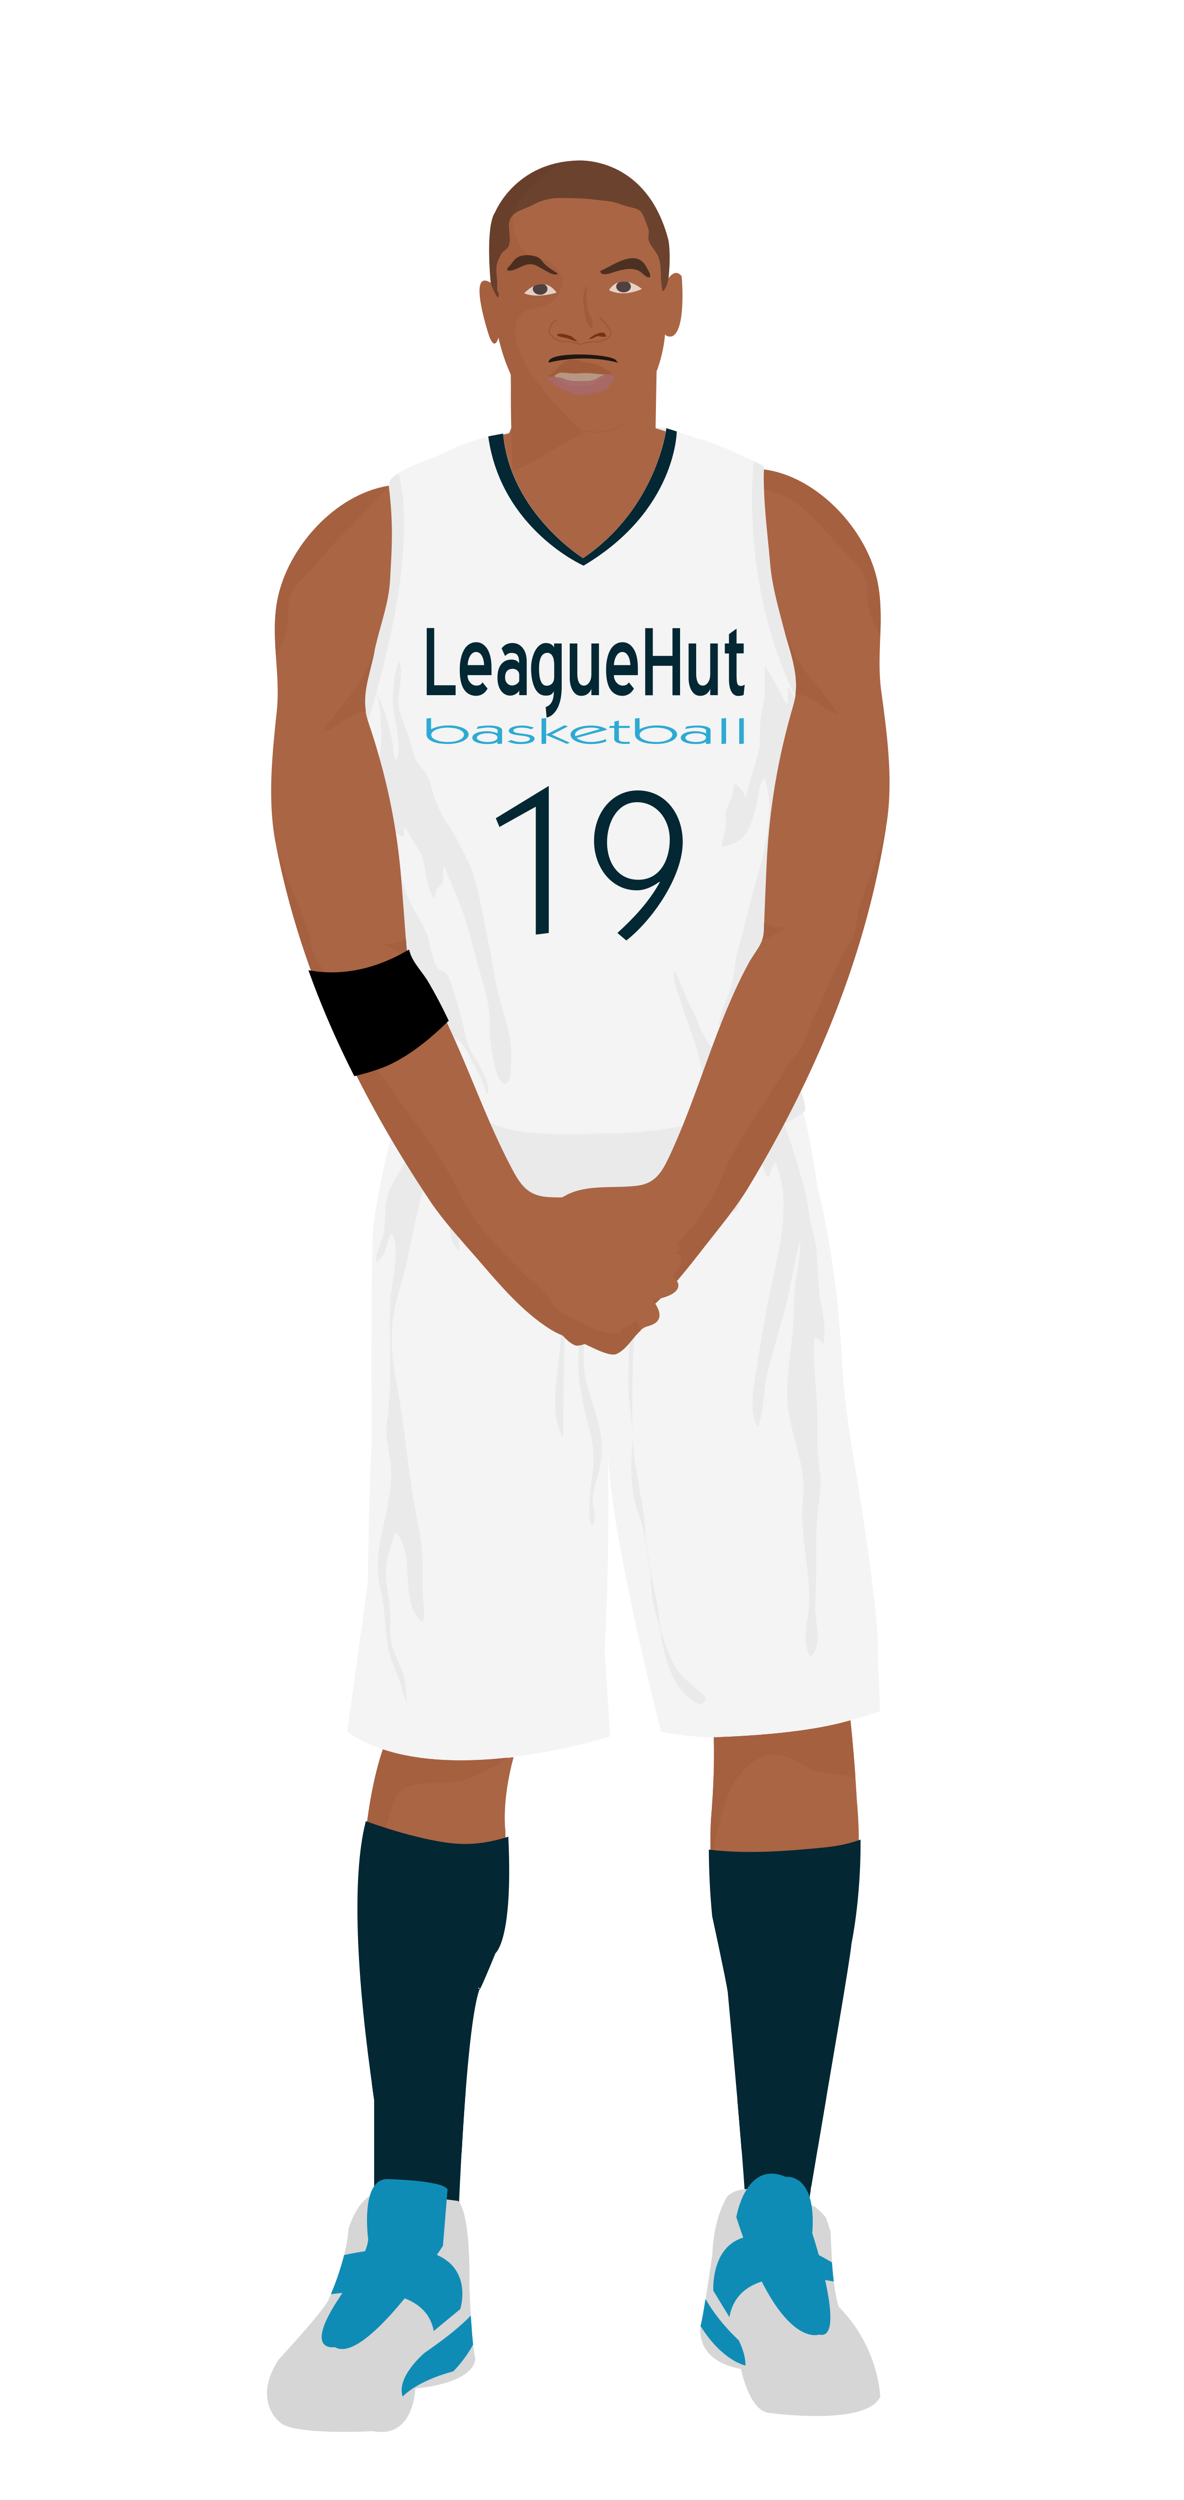 			<svg id="s612152d058f20" xmlns="http://www.w3.org/2000/svg" xmlns:xlink="http://www.w3.org/1999/xlink" x="0px" y="0px" width="1029.1px" height="2172px" viewBox="0 0 1029.1 2172">
			
			<defs>
				<style type="text/css"><![CDATA[
								
									#s612152d058f20 .headband .base{fill:#032733;}
					#s612152d058f20 .headband .shadow{fill:#001d29;}
					#s612152d058f20 .skin{fill:#aa6544;}
					#s612152d058f20 .skin.shadow{fill:#a5603f;}
					#s612152d058f20 .arms .wrap {fill:#000000;stroke-width:4;stroke:#000000}
					#s612152d058f20 .legs .wrap {fill:#1996bf;stroke-width:4;stroke:#1996bf}
					#s612152d058f20 .legs .socks {fill:#032733;stroke-width:3;stroke:#032733}
					#s612152d058f20 .shoes .base{fill:#d6d6d6;}
					#s612152d058f20 .shoes .sole{fill:#0f8cb5;}
								#s612152d058f20 .waist-base .uniform{fill:#e5e5e5;}
				]]></style>
			</defs>

			<defs><style type="text/css"><![CDATA[
#s612152d058f20 .uniform{fill:#f4f4f4;}
#s612152d058f20 .uniform.shadow{fill:#eaeaea;}
#s612152d058f20 .uniform-pattern .collar { fill:#032733;}
#s612152d058f20 .uniform-pattern .wordmark path{ fill:#032733;}
#s612152d058f20 .uniform-pattern .wordmark2 path{ fill:#2DAAD3;}
#s612152d058f20 .uniform-pattern .identifiers .logo{ fill:#032733;}
#s612152d058f20 .uniform-pattern .identifiers .logo-2{ fill:#2DAAD3;}
#s612152d058f20 .uniform-pattern .identifiers .number{ fill:#032733;letter-spacing:15;}
]]></style></defs>

<g class="uniform uniform-base"><g class="jersey jersey-base"><path class="uniform" d="M324.6,723.6c5.6,24.6,11.8,49.4,15,74.4c0,0-6.9,94.4,2,114.8l4.6,31.9c0,0,0.9,21.2,82.3,31.8c0,0,19.5,12.4,96.4,8c0,0,38,2.7,106.2-14.2c0,0,38-9.7,50.4-16.8c0,0,15.9-1.8,15.9-12.4c0-10.6-0.2-23.7-0.9-51.5c0,0-2.7-42.5-3.3-58.4c0,0-3.8-66.1-4.6-78.5c0,0,8.8-61,9.7-84c0,0,0-29.2,2.7-52.2c0,0-31-101.7-31.9-129.2c0,0-6.4-60.2-5.1-82.1c0,0-37.8-19.9-59.1-24.6c0,0-21.9-8-25.9-8.6c0,0-8,69-72.3,112.8c0,0-63.3-39.2-69.4-108.2c0,0-24.8,2.7-57.9,19.9c0,0-34.1,11.1-40.3,20.8c-6.2,9.7,15,39.8-19.5,169c0,0.1,0,0.2,0,0.3c-1.4,11.4-2.8,22.8-4.4,34.2c-1.8,12.6-6.1,26.6-5.9,39.2c0.1,8.7,6.8,32.3,14.3,56.9"/><path class="uniform shadow" d="M323.6,716.8c7.7,25.1,16.4,51.1,20.1,63.2c5.9,19.1,7.8,36,7.8,56.5c0,13.7-3.5,25.5-6.7,38.5c-1.8,7.5-4.8,23.2-0.1,30c1.5-4.8,3.2-9.7,4.8-14.4c2,11.6,5.2,29.3,13.3,38.7c4.7,5.4,21.2,20.9,29.2,16.7c-3.4-8.5-9.9-15-17.2-20.5c-6.8-5.1-18.4-5.7-16.7-15.8c2.1-12.8,16.7-3.4,21.7,2.4c4,4.6,21.5,28.1,27.4,20.6c-9.6-11.3-28.8-25.5-31.9-40.5c6.6,1.6,17.7,6.8,23,11.4c6.1,5.3,9.3,13.2,12.9,20.2c3.9,7.7,9.9,17.5,11.2,26c0.4,0,1.4,0.1,1.9,0.1c1-18.7-15.7-31-19.1-47.7c-2.6-12.6-6.2-25.7-10-37.8c-1.6-5.3-3.7-14.9-7.6-18.8c-1.8-1.9-5.1-2.1-6.5-3.7c-4.8-5.3-6.5-18.1-8.3-24.8c-2.7-9.9-7.8-17.5-12.8-26.5c-10.3-18.7-17.7-45.6-15.7-67c2,1.6,4,3,6.4,3.4c0.1-2.9,0.5-5.9,1.2-8.7c3.6,7.3,8.8,14.4,12.9,21.6c6.9,12.2,4,30.2,12.6,40.8c1.2-4.7,2.7-11.5,7.7-13.3c0.2-4.9-0.4-10.4,0.6-14.9c4.5,9.2,8.2,19.2,12.3,28.7c8.4,19.5,12.2,39.5,18.1,59.8c4.3,14.9,9.3,30.2,9.6,45.8c0.1,6.3-0.5,12.5,0.8,18.7c0.9,4.7,4.2,38.4,13.3,35.8c4.6-1.3,4-13.6,4.3-17.2c2.6-26.3-9.5-48.4-13.7-73.5c-2.4-14.6-5.1-28.3-8.2-43c-4.7-22.2-7.3-45.6-18.4-65.5c-4-7.1-7-14.6-11.3-21c-5.4-8-10.6-16.2-14.1-25.7c-2.5-7-3.7-14.9-7.2-21.5c-3.2-6-8.6-10.3-11.2-16.9c-1.5-3.9-2.1-8-3.2-12c-2.8-10.5-8.7-21.2-10.2-31.8c-1.6-11.3,5.4-30.4-0.5-39.6c-0.1,5.7-3.1,11-3.4,16.8c-0.3,4-0.8,7.9-1.2,11.9c-1.6,18.5,8.7,40.8,3.2,58.1c-3.4-4-2.9-12.3-3.9-17c-3-15.1-6.7-28.3-14.3-42.2c4.7,11.9,4.8,27.3,4.9,40c0,9-2.3,17.2-2,26.3c0.3,8.8,2.9,17.1,3.9,25.7c-6.4-5.9-11.3,20.1-9,30.3"/><path class="uniform shadow" d="M660.1,650c0.5-11.7-0.1-23.1,2.5-34.4c1.1-4.9,2-9.6,2.1-14.6c0.2-7.3-0.3-15.1,0.1-22.2c8.2,10.1,11.9,22.7,19.1,33.2c1.6-4.2,0.5-10.4,0.7-15.1c7.3,7,11,25.7,11.9,35.4c1.5,16.6-4.4,33.9-8.1,49.9c-2.7,11.9-3.5,24.1-5.2,36.1c-2.2,15.5-7.6,30.4-6.5,46.5c7.1-1.3,7.5,10.2,6.6,14.9c-2.5,13.6-5.1,23.4-4.7,37.4c0.3,10.3-2.1,18.9-4,28.8c-0.8,4.1-5.6,11.5-4.9,14.6c9.6-2.8,4.5-17.3,10.9-19.4c0.7,10.5-3.3,18.2-3.9,28.2c-0.5,8.7,1.1,16.9,2.1,25.4c2.1-1,3.5-3.2,3.7-5.5c-5.7,7.8-14.4,11.6-19.5,20.1c-5.2,8.6-9.2,19.4-8.8,29.5c5.8-2.7,12.5-7.4,15.7-13.1c2.9-5,2.9-8.3,7.4-12.3c-9.7,11.7-19.8,20.7-33.3,27.3c-4.8,2.3-8.8,3.3-12.4,7.4c-2.2,2.5-4.3,9-9.2,8.1c-7.2-1.3-11.9-24.9-13.5-31.6c-2.9-12.9-6.6-24.2-11.2-36.4c-3.2-8.5-5.7-17.4-8.6-26c-2-5.8-4.4-13.7-2.8-19.3c5.8,11.3,9.2,23.4,15.5,34.6c4.3,7.7,6.1,16.1,10.9,23.4c3.2,5,8.4,16.2,15,16.5c7.1,0.3,9.7-10.3,11.7-15.5c3.6-9.2,5.9-18.7,5.1-28.7c-6.7,4.3-12.6,15.5-20,17.6c1.4-10,5.9-20,9.7-29.6c4.6-11.7,3.7-24.4,7.3-36.6c6.2-20.7,10.5-42.1,16.7-62.9c6.9-23.3,15.6-61.2,6.3-85.4c-5.1,4.4-4.9,13.3-6.2,19.6c-1.6,7.6-3.8,15.4-7,22.5c-4.8,10.7-11.6,15.3-23.7,17.1c-0.4-6.1,2.7-12,3.3-18.1c0.4-3.8-0.8-8.1-0.1-11.8c1.1-5.7,4.9-10.4,6-16c0.7-3.1,0.6-6.1,1.5-9c4.1,2.4,8.3,7.5,10,12.1c2.3-10.1,5.6-20.2,8.4-30.1c1.6-5.6,2.2-11.3,5.3-16.6"/><path class="uniform shadow" d="M424.4,379.2c11.1,80.6,82.8,112.2,82.8,112.2c80.8-47.9,81-116.6,81-116.6l-9-2.8c0,0-8,69-72.3,112.8c0,0-63.3-39.2-69.4-108.2l-11.5,2.2C425.4,378.9,424.9,379,424.4,379.2z"/><path class="uniform shadow" d="M506.8,484.8C571.2,441,579.2,372,579.2,372c-88.3-7.5-141.8,4.6-141.8,4.6C443.6,445.6,506.8,484.8,506.8,484.8z"/><path class="uniform shadow" d="M346.4,411c-3.3,2.1-5.9,4.2-7.2,6.3c-6.2,9.7,15,39.8-19.5,169c0,0.1,0,0.2,0,0.3c-1.4,11.4-2.8,22.8-4.4,34.2c-1.7,12.3-5.9,25.9-5.9,38.3C358.9,511.6,354,440.6,346.4,411z"/><path class="uniform shadow" d="M664.1,405.1c0,0-3.6-1.9-9.1-4.6c-2.9,33-6,131.5,45.4,222.1c0.2-2.1,0.4-4.2,0.6-6.3c0,0-31-101.7-31.9-129.2C669.2,487.2,662.8,427,664.1,405.1z"/></g><g class="waist waist-base"><path class="uniform shadow" d="M681.6,953.4c-12.4,7.1-50.4,16.8-50.4,16.8C563,987.1,525,984.4,525,984.4c-77,4.4-96.4-8-96.4-8c-52.5-6.8-71.5-18.1-78.3-25.2c-8.3,17.5-4.6,21.2-4.6,21.2c2,0.7,30.5,10,30.5,10c63.7,21.2,101.5,23.2,101.5,23.2c65.7,5.3,100.9,0.7,100.9,0.7c102.8-19.9,120.8-41.1,120.8-41.1c1.3-3.2-0.9-11.1-3.6-18.6C691.5,952.3,681.6,953.4,681.6,953.4z"/></g><g class="shorts shorts-base"><path class="uniform" d="M763,1437.6c2-38.5-23.2-183.8-23.2-183.8c-6-37.8-8-69.7-8-69.7c-4-89.6-21.2-152.6-21.2-152.6c-5.9-39.9-10-57.4-12.6-65.1c-5.6,4.8-31.3,22.8-119.5,39.9c0,0-35.2,4.6-100.9-0.7c0,0-37.8-2-101.5-23.2c0,0-28.5-9.3-30.5-10c0,0-0.6-0.7-0.8-2.7c-24.2,87.8-21.1,116.8-21.1,116.8c-1.3,31.2-0.7,168.5-0.7,168.5c-2,24.5-3.3,118.8-3.3,118.8c-2,16.6-17.9,130.7-17.9,130.7c76.3,53.1,228.3,4,228.3,4c-0.7-19.2-4.6-74.3-4.6-74.3c4.4-80.5,3.3-151.7,2.8-172.8c3,75.8,46.3,243.1,46.3,243.1c92.9,17.9,190.4-17.9,190.4-17.9L763,1437.6z"/><path class="uniform shadow" d="M715.2,1168.2c4.1-13.7-1.4-30.5-2.9-44.3c-1.2-11.6-1.8-22.4-2.4-34.2c-0.6-12.1-4.5-21.5-6.4-33.5c-1.5-9.1-2.6-18.2-5.1-26.8c-5-17.4-10.4-35.5-16.9-53.1c-16.5,8-47.3,19.1-103,29.9c0,0-35.2,4.6-100.9-0.7c0,0-37.8-2-101.5-23.2c0,0-9.2-3-17.6-5.7c-0.3,7.2-1.7,15.1-2.6,20.1c-2.2,12.5-10.4,23.3-16.1,34.3c-6.5,12.4-4.2,25-6,38.4c-1.2,9.2-7.4,17.7-6.9,27.2c8.8-5.1,8.8-17,13.3-25.6c7.6,10.5,1.7,38.1,0,51.1c-2.4,18-1.1,36.9-1.1,55.1c0,19.4,0.2,38.8-2.7,57.5c-2.3,15,3.6,30.2,3.6,45.1c0,16.5-3.8,31.3-7.1,47.3c-4.3,20.4-6.6,34.8-1.7,55.2c4.2,17.6,2.8,35.7,7.1,53.2c2.2,9.1,6.4,17.2,9.5,26c1.9,5.3,2.6,12.4,6,16.7c-1.5-9.3-0.8-17-4.1-26.1c-2.4-6.6-5.5-12.8-7.9-19.4c-3.4-9.5-2.7-18.5-2.7-28.8c0-10.9-1.9-18.6-3.3-28.9c-2.1-15.5,3-29.1,7.8-44.2c19.1,19.4,1.8,62.2,23.9,78.6c2.4-7.4,0.2-16.5-0.1-24.3c-0.3-8.9,0.2-17.8,0-26.6c-0.4-20.7-5.4-39.3-8.6-59.4c-5.3-32.8-8.1-66-14.4-98.9c-5.3-27.9-5.8-51.7,2.6-79.1c9.7-31.6,13-64,23.2-95.4c3.2,4.1,4.8,10.7,4.6,16.9c3.5-9.7,8.5-17.5,13.1-27.5c13.5,19.3-7.3,54.8,11.2,71.6c1.1-20.5-13.4-52.2,4.5-67.4c6.8,10.8-2.5,22.6,2,33.3c4.8-14.6-1.5-38.4,12.2-48.9c4.8,3.1,4.7,10.4,6.4,15.7c2.8,8.9,7,22.5,14,29.7c3.6-9.9-8.2-21.9-6.3-32.4c2.4-13.2,8.4-3.2,11.5,4.2c8.5,20.1,17.6,44,17.7,65.9c0-16.7-0.2-31.5,2.8-47.7c11.5-3.3,10.7,31.4,14.1,39c3.8-10.8,5.8-22.3,9.8-33c4,9.3,2.5,21.4,2.5,31.5c0,6.7,0.4,13.5,0.7,20.3c-1.3,23.1-4.3,75-4.3,75.5c-1.8,23-9.9,55.6,2.8,76.7c-0.3-22.2,1.7-107.6,2.1-147.6c0.6-2.8,1.3-5.7,2.2-8.5c3.7-11.9,7.6-31.5,15.1-41c9.8,37.4-1.1,76.6-5.3,113.5c-3.3,29.4,2.6,52.1,9.5,79.8c4.6,18.4,2.4,31.5,0.2,49.5c-0.7,5.8-2.9,27.2,1.8,30.5c3.6-7.2,0.3-13.3,0-20c-0.6-10.5,3.7-19.5,6-29.4c5.8-25-2.4-44.7-9.8-68.7c-10-32.7,0.8-67,10-98.9c5.7-19.8,9-40.2,14.2-59.7c18.2,5.5,17.3,50.3,15.8,66.1c-2.8,28.8-5.2,57-5.2,86c0,19.4,4.9,37.3,3.3,56.4c-1.2,14.8-1,31.3,2,45.9c2,9.8,6.7,18.8,8.2,28.7c1.6,10.7,3.5,21.2,5.5,31.6c0.2,2.5,0.5,6,0.5,7.5c0.1,15.5,3.4,29.3,8.1,43.7c0.9,7,2.5,16.3,4.3,22.8c3.8,14.2,9.1,27.1,19.3,36.3c4.3,3.8,12.5,12.3,16.4,1.6c-8.8-10.1-20.3-15.8-27-27.4c-5-8.8-8.1-18.5-11.4-28.1c-0.3-0.8-0.9-3.1-1.3-4.8c-1.1-9.2-1.9-18.5-4-27.5c-1.6-7.2-3.5-17.6-4.9-25.1c-0.4-4.3-1.1-8.6-2.1-13c-2.4-10.4-1.6-20-3-30.4c-3.5-25.4-10.1-50.1-10.3-76.2c-0.3-38.4-0.4-76.3,4.4-114.1c2.4-18.4,1.1-36.7,2.6-54.8c1-12.4,8.4-39.1,16.7-48.4c19.5,20.3,5.4,57.7,6.4,82.5c8.4-18.6,3.4-61.4,22-73.7c3.1,6.4,4.5,15.5,4.3,24.4c2.2-14,5.7-30,13.5-35.6c7.9-5.7,6.3-0.1,8,7.6c1.8,8.2,5,16.3,11.1,22.4c6.3-6.2,5.4-22.1,9.3-30.5c3-6.4,8.3-13.6,12.1-18.6c2.1,5.6,3.9,15.1,7.7,19.4c2.8-5.1,2.2-9.9,6.4-13.5c15.2,37.2,1.4,81.1-6.2,118.7c-4.1,20.3-7.3,40.9-10.4,61.1c-2.2,14.3-7.4,37.3,1.3,50.2c5.7-16.8,4.4-34.9,9.2-52c4.4-15.9,8.6-31,13.2-46.9c6-20.5,8.2-42.7,14.2-62.5c0.3,13.6-3.1,26.9-4.6,40.5c-1.3,12.5-0.7,25-1.9,37.5c-2,21.2-6.4,44.7-4.1,66c2.9,26.5,16.2,51.9,13.1,79.4c-3.6,32.2,6.9,61.6,5.1,93.5c-0.8,14.3-6.5,30.6,1,43.9c11.2-8.4,4.8-28.4,4.5-40c-0.3-11.6,0.9-23.3,0.9-35c0-10.9,0-21.7,0-32.6c0-14.4,3.1-27.8,3.6-42c0.4-11.4-2.7-22.4-2.7-33.9c0-8.4,0-16.8,0-25.2c0-22.3-4.5-46.3-2.5-68.1C711.6,1162.6,714.2,1164.9,715.2,1168.2z"/></g></g><g class="mask-shorts"><g><defs><path id="s612152d058f20-shorts-clip-path-def" d="M763,1437.6c2-38.5-23.2-183.8-23.2-183.8c-6-37.8-8-69.7-8-69.7c-4-89.6-21.2-152.6-21.2-152.6c-5.9-39.9-10-57.4-12.6-65.1c-5.6,4.8-31.3,22.8-119.5,39.9c0,0-35.2,4.6-100.9-0.7c0,0-37.8-2-101.5-23.2c0,0-28.5-9.3-30.5-10c0,0-0.6-0.7-0.8-2.7c-24.2,87.8-21.1,116.8-21.1,116.8c-1.3,31.2-0.7,168.5-0.7,168.5c-2,24.5-3.3,118.8-3.3,118.8c-2,16.6-17.9,130.7-17.9,130.7c76.3,53.1,228.3,4,228.3,4c-0.7-19.2-4.6-74.3-4.6-74.3c4.4-80.5,3.3-151.7,2.8-172.8c3,75.8,46.3,243.1,46.3,243.1c92.9,17.9,190.4-17.9,190.4-17.9L763,1437.6z"/></defs><clipPath id="s612152d058f20-shorts-clip-path"><use xlink:href="#s612152d058f20-shorts-clip-path-def" overflow="visible"/></clipPath></g></g><g class="mask-jersey"><g><defs><path id="s612152d058f20-jersey-clip-path-def" d="M324.6,723.6c5.6,24.6,11.8,49.4,15,74.4c0,0-6.9,94.4,2,114.8l4.6,31.9c0,0,0.9,21.2,82.3,31.8c0,0,19.5,12.4,96.4,8c0,0,38,2.7,106.2-14.2c0,0,38-9.7,50.4-16.8c0,0,15.9-1.8,15.9-12.4c0-10.6-0.2-23.7-0.9-51.5c0,0-2.7-42.5-3.3-58.4c0,0-3.8-66.1-4.6-78.5c0,0,8.8-61,9.7-84c0,0,0-29.2,2.7-52.2c0,0-31-101.7-31.9-129.2c0,0-6.4-60.2-5.1-82.1c0,0-37.8-19.9-59.1-24.6c0,0-21.9-8-25.9-8.6c0,0-8,69-72.3,112.8c0,0-63.3-39.2-69.4-108.2c0,0-24.8,2.7-57.9,19.9c0,0-34.1,11.1-40.3,20.8c-6.2,9.7,15,39.8-19.5,169c0,0.1,0,0.2,0,0.3c-1.4,11.4-2.8,22.8-4.4,34.2c-1.8,12.6-6.1,26.6-5.9,39.2c0.1,8.7,6.8,32.3,14.3,56.9"/></defs><clipPath id="s612152d058f20-jersey-clip-path"><use xlink:href="#s612152d058f20-jersey-clip-path-def" overflow="visible"/></clipPath></g><g><defs><path id="s612152d058f20-waist-clip-path-def" d="M681.6,953.4c-12.4,7.1-50.4,16.8-50.4,16.8C563,987.1,525,984.4,525,984.4c-77,4.4-96.4-8-96.4-8 c-52.5-6.8-71.5-18.1-78.3-25.2c-8.3,17.5-4.6,21.2-4.6,21.2c2,0.7,30.5,10,30.5,10c63.7,21.2,101.5,23.2,101.5,23.2 c65.7,5.3,100.9,0.7,100.9,0.7c102.8-19.9,120.8-41.1,120.8-41.1c1.3-3.2-0.9-11.1-3.6-18.6 C691.5,952.3,681.6,953.4,681.6,953.4z"/></defs><clipPath id="s612152d058f20-waist-clip-path"><use xlink:href="#s612152d058f20-waist-clip-path-def"  overflow="visible"/></clipPath></g></g><g class="uniform-pattern">
	<g class="identifiers">
		
			<g class="wordmark">
				<path d="M370.8,545.6h6.6v49.7h18.6v8.6h-25.1V545.6z"/>
				<path d="M406.4,586.6c0,1.4,0.2,2.7,0.7,3.8c0.5,1.1,1,2.1,1.8,2.8c0.7,0.8,1.5,1.4,2.4,1.8s1.8,0.6,2.7,0.6
					c1.2,0,2.2-0.2,3.1-0.6c0.9-0.4,1.6-1.2,2.3-2.2l4.4,5.4c-1.3,2.2-2.8,3.9-4.5,4.8c-1.7,1-3.5,1.5-5.6,1.5
					c-4.7-0.1-8.2-2.1-10.6-5.9s-3.5-9.5-3.5-16.7c0-3.6,0.3-7,1-9.9c0.6-3,1.6-5.5,2.8-7.6c1.2-2.1,2.7-3.7,4.5-4.8
					c1.8-1.1,3.7-1.7,5.9-1.7c4.1,0,7.3,2,9.8,5.9c2.5,4,3.7,9.8,3.6,17.4c0,0.8,0,1.7,0,2.6c0,0.9,0,1.8,0,2.7h-20.8V586.6z
					 M413.9,566.4c-2.2,0-3.9,1.1-5.2,3.3c-1.3,2.2-2.1,4.9-2.2,8.1h14.3c-0.1-3.2-0.8-5.9-2-8.1
					C417.5,567.5,415.9,566.4,413.9,566.4z"/>
				<path d="M451.2,600c-0.5,1.1-1.5,2-2.9,2.9c-1.4,0.9-3.1,1.4-5.1,1.4c-1.5,0-2.9-0.4-4.2-1.1
					c-1.3-0.7-2.5-1.7-3.5-3.1c-1-1.4-1.8-3-2.3-4.9c-0.6-1.9-0.8-4.1-0.8-6.6c0-5.1,1.1-8.9,3.3-11.6c2.2-2.7,5.1-4,8.8-4
					c1.3,0,2.5,0.2,3.6,0.6c1.1,0.4,2.2,1.2,3.1,2.6c0-1.9-0.1-3.5-0.4-4.6c-0.3-1.2-0.7-2.1-1.3-2.7c-0.5-0.6-1.2-1.1-2.1-1.3
					c-0.8-0.2-1.8-0.4-2.8-0.4c-1.2,0-2.3,0.3-3.2,0.8c-0.9,0.5-1.7,1.2-2.4,1.9l-3-6.6c1.1-1.5,2.4-2.7,4-3.5s3.4-1.2,5.4-1.2
					c3.7,0,6.7,1.5,9,4.4c2.3,2.9,3.4,6.9,3.4,11.9v29h-6.5V600z M451.1,585.2c0-0.6-0.2-1.1-0.5-1.6s-0.8-1-1.3-1.4
					c-0.5-0.4-1.1-0.7-1.7-0.9c-0.6-0.2-1.2-0.3-1.7-0.3c-4.6,0-6.9,2.5-6.9,7.5c0,2.1,0.6,3.8,1.8,5.1c1.2,1.3,2.7,1.9,4.4,1.9
					c0.5,0,1.2-0.1,1.8-0.3c0.7-0.2,1.3-0.5,2-0.9c0.6-0.4,1.2-0.9,1.6-1.4c0.4-0.6,0.7-1.2,0.7-2V585.2z"/>
				<path d="M474.3,614.2c4.8-1.5,7.1-6,7.1-13.7c-0.7,1.3-1.5,2.3-2.5,2.9c-1,0.6-2.5,0.9-4.6,0.9
					c-2.2,0-4.1-0.6-5.7-1.8c-1.6-1.2-2.9-2.9-3.9-5.1c-1-2.1-1.8-4.6-2.3-7.5c-0.5-2.8-0.8-5.9-0.8-9.2c0-3,0.3-5.9,1-8.6
					c0.7-2.7,1.6-5.1,2.7-7.1c1.2-2,2.5-3.6,4.1-4.7c1.6-1.2,3.3-1.7,5.2-1.7c1.4,0,2.7,0.3,3.9,0.8c1.2,0.6,2.2,1.5,3.1,2.9V559
					h6.6v38.1c0,3.4-0.3,6.5-0.8,9.5c-0.6,3-1.4,5.6-2.5,7.9c-1.1,2.3-2.5,4.3-4.1,5.8c-1.6,1.6-3.5,2.6-5.7,3.1L474.3,614.2z
					 M481.6,575.8c-0.1-1.5-0.3-2.9-0.6-4c-0.4-1.1-0.8-2-1.4-2.7c-0.5-0.7-1.1-1.2-1.7-1.5c-0.6-0.3-1.2-0.5-1.7-0.5
					c-2.7,0-4.7,1.2-5.9,3.6c-1.2,2.4-1.8,5.8-1.8,10.2c0,4.6,0.5,8.3,1.6,10.9c1.1,2.6,2.7,3.9,5,3.9c2,0,3.6-0.7,4.8-2
					c1.2-1.3,1.8-3.2,1.8-5.7V575.8z"/>
				<path d="M514,598.5c-0.9,2.1-2.1,3.6-3.6,4.6c-1.6,0.9-3.2,1.4-5.1,1.4c-3.1,0-5.5-1.4-7.3-4.3
					c-1.8-2.8-2.8-6.7-2.8-11.5V559h6.6v26.7c0,2.9,0.5,5.3,1.4,7.2c1,1.8,2.4,2.7,4.3,2.7c1.8,0,3.4-0.9,4.6-2.7
					c1.3-1.8,1.9-4.2,1.9-7.2V559h6.6v44.9H514V598.5z"/>
				<path d="M533.6,586.6c0,1.4,0.2,2.7,0.7,3.8c0.5,1.1,1,2.1,1.8,2.8c0.7,0.8,1.5,1.4,2.4,1.8
					c0.9,0.4,1.8,0.6,2.7,0.6c1.2,0,2.2-0.2,3.1-0.6c0.9-0.4,1.6-1.2,2.3-2.2l4.4,5.4c-1.3,2.2-2.8,3.9-4.5,4.8
					c-1.7,1-3.5,1.5-5.6,1.5c-4.7-0.1-8.2-2.1-10.6-5.9s-3.5-9.5-3.5-16.7c0-3.6,0.3-7,1-9.9c0.6-3,1.6-5.5,2.8-7.6
					c1.2-2.1,2.7-3.7,4.5-4.8c1.8-1.1,3.7-1.7,5.9-1.7c4.1,0,7.3,2,9.8,5.9c2.5,4,3.7,9.8,3.6,17.4c0,0.8,0,1.7,0,2.6
					c0,0.9,0,1.8,0,2.7h-20.8V586.6z M541,566.4c-2.2,0-3.9,1.1-5.2,3.3s-2.1,4.9-2.2,8.1h14.3c-0.1-3.2-0.8-5.9-2-8.1
					C544.6,567.5,543,566.4,541,566.4z"/>
				<path d="M584.5,578.4h-17.1v25.6h-6.6v-58.3h6.6v24.1h17.1v-24.1h6.6v58.3h-6.6V578.4z"/>
				<path d="M617.3,598.5c-0.9,2.1-2.1,3.6-3.6,4.6c-1.6,0.9-3.2,1.4-5.1,1.4c-3.1,0-5.5-1.4-7.3-4.3
					c-1.8-2.8-2.8-6.7-2.8-11.5V559h6.6v26.7c0,2.9,0.5,5.3,1.4,7.2c1,1.8,2.4,2.7,4.3,2.7c1.8,0,3.4-0.9,4.6-2.7
					c1.3-1.8,1.9-4.2,1.9-7.2V559h6.6v44.9h-6.6V598.5z"/>
				<path d="M646.3,603.8c-1,0.3-1.8,0.5-2.5,0.6c-0.6,0.1-1.3,0.2-2.1,0.2c-2.6,0-4.6-1.3-6-3.8
					c-1.4-2.5-2.1-6.1-2.1-10.7v-22.4H630V559h3.6v-8.1l6.6-4.8V559h6.2v8.6h-6.2v19.3c0,1.9,0.1,3.4,0.2,4.6
					c0.1,1.2,0.3,2.1,0.6,2.7c0.3,0.6,0.7,1.1,1.2,1.3c0.5,0.2,1.1,0.4,1.9,0.4c0.5,0,1-0.1,1.5-0.3s1.1-0.5,1.7-0.7L646.3,603.8z"
					/>
			</g>
			
			<g class="wordmark2">
				<path d="M370.7,624.2l4-0.4v9.7c4.2-2.1,9-3.3,15.1-3.3c9.6,0,17.5,3,17.5,7.9c0,4.5-7.8,8.2-18.1,8.2
					c-11.7,0-18.5-3.3-18.5-8.4V624.2z M389.3,644.6c8.2,0,13.7-2.7,14-6.2c0-3.7-5.9-6.3-14.2-6.3c-8,0-14.3,2.7-14.3,6.4
					C374.8,642.1,381.4,644.6,389.3,644.6z"/>
				<path d="M415.4,631.2c3.2-0.6,6.7-0.9,10.1-0.9c5.4,0,10.9,1.3,10.9,3.9V646l-4,0.4v-1.9h-0.1
					c-1.4,1.1-4.4,1.9-8.5,1.9c-7.1,0-13.3-2-13.3-5.4c0-3.4,5.1-5.8,12.8-5.8c3.5,0,6.8,0.9,9.2,1.8v-2.6c0-1.3-3.5-2.4-8.2-2.4
					c-3.3,0-7.1,0.8-10.1,1.2L415.4,631.2z M424,644.6c4.9,0,8.4-1.6,8.4-3.8c0-2.3-3.5-3.8-8.5-3.8c-5.3,0-9.4,1.6-9.4,4
					C414.5,643.3,419.4,644.6,424,644.6z"/>
				<path d="M444.4,642.9c2.6,1.1,5,1.7,8.7,1.7c4.1,0,7.5-1,7.5-2.8c0-3.9-18.4-1.6-18.4-7c0-2.8,5.6-4.5,11.5-4.5
					c4.2,0,7.1,0.8,10.4,1.8l-2.3,1.4c-2.4-0.8-5.1-1.4-8.3-1.4c-4,0-7.3,0.9-7.3,2.6c0,3.9,18.4,1.3,18.4,7c0,3.2-5.6,4.7-12.4,4.7
					c-4.3,0-8.2-0.9-10.9-2.3L444.4,642.9z"/>
				<path d="M490.5,630.1l3.2,0.9l-14.1,7.2l15.7,7l-2.6,1l-18-7.7v7.5l-4,0.4v-22.2l4-0.4v14.3L490.5,630.1z"/>
				<path d="M501.2,641c1.4,1.4,5.9,3.6,12.4,3.6c5.1,0,9.4-1.2,13.2-2.5v2.1c-3.1,1.3-8.6,2.2-12.9,2.2
					c-10.8,0-18-3.6-18-8.2s7.8-7.9,18.2-7.9c6.4,0,11.7,1.8,13.7,3.6L501.2,641z M521.4,633.4c-1.6-0.8-4.2-1.3-7.4-1.3
					c-8.2,0-14.2,2.7-14.2,6.1c0,0.4,0.1,0.9,0.3,1.3L521.4,633.4z"/>
				<path d="M533.9,626.9l4-1v4.7h9.4v1.8h-9.4v9.5c0,1.9,1.8,2.6,6.2,2.6c1.1,0,2.2,0,3.3-0.1v1.7
					c-1.1,0.1-2.4,0.2-3.6,0.2c-6.4,0-9.9-1.6-9.9-4.4v-9.5h-4.6l1-1.8h3.7V626.9z"/>
				<path d="M551.9,624.2l4-0.4v9.7c4.2-2.1,9-3.3,15.1-3.3c9.6,0,17.5,3,17.5,7.9c0,4.5-7.8,8.2-18.1,8.2
					c-11.7,0-18.5-3.3-18.5-8.4V624.2z M570.4,644.6c8.2,0,13.7-2.7,14-6.2c0-3.7-5.9-6.3-14.2-6.3c-8,0-14.3,2.7-14.3,6.4
					C555.9,642.1,562.6,644.6,570.4,644.6z"/>
				<path d="M596.6,631.2c3.2-0.6,6.7-0.9,10.1-0.9c5.4,0,10.9,1.3,10.9,3.9V646l-4,0.4v-1.9h-0.1
					c-1.4,1.1-4.4,1.9-8.5,1.9c-7.1,0-13.3-2-13.3-5.4c0-3.4,5.1-5.8,12.8-5.8c3.5,0,6.8,0.9,9.2,1.8v-2.6c0-1.3-3.5-2.4-8.2-2.4
					c-3.3,0-7.1,0.8-10.1,1.2L596.6,631.2z M605.2,644.6c4.9,0,8.4-1.6,8.4-3.8c0-2.3-3.5-3.8-8.5-3.8c-5.3,0-9.4,1.6-9.4,4
					C595.7,643.3,600.5,644.6,605.2,644.6z"/>
				<path d="M631.1,646l-4,0.4v-22.2l4-0.4V646z"/>
				<path d="M646.5,646l-4,0.4v-22.2l4-0.4V646z"/>
			</g>
		
			<svg x="420px" y="-225px" xmlns="http://www.w3.org/2000/svg" xmlns:xlink="http://www.w3.org/1999/xlink" viewBox="0 0 700 85.5"><g class="number"><g transform="scale(0.12) translate(0, 0) matrix(1 0 0 1 0 70)"><path
                    transform="translate(0,0)
                    rotate(180) scale(-1, 1)"
                    d="M259,-8l64,8l0,723l-2,0l-259,-158l18,-43l179,100z" /><path
                    transform="translate(515,0)
                    rotate(180) scale(-1, 1)"
                    d="M95,446C95,543 145,644 243,644C336,644 404,563 404,460C404,360 356,262 249,262C148,262 95,348 95,446M190,-37C316,61 468,276 468,448C468,584 384,702 246,702C122,702 31,594 31,453C31,328 113,210 242,210C283,210 321,229 353,252l2,-2C302,153 225,72 146,0z" /></g></g></svg>	</g>
	<g clip-path="url(#s612152d058f20-jersey-clip-path)">
		<path class="collar" d="M424.4,379.2c11.1,80.6,82.8,112.2,82.8,112.2c80.8-47.9,81-116.6,81-116.6 l-9-2.8c0,0-8,69-72.3,112.8c0,0-63.3-39.2-69.4-108.2l-11.5,2.2C425.4,378.9,424.9,379,424.4,379.2z"/>
	</g>
</g>			
						
						<g class="neck"><path class="skin" d="M506.8,484.8c56.8-38.6,69.6-96.8,71.9-110l-10.9-3.4l-8.2-18.3H452.2l-9.7,23.3l-5,1.3 C444.2,446,506.8,484.8,506.8,484.8z"/></g>
			
			<g class="pose pose-4">
	<g class="arms">
		<path class="left skin" d="M771,713c5.3-37-0.1-76.4-5.1-113.2c-4.4-32.3,3.6-64.3-3.7-96.7
			c-10.1-44.4-52.6-89.4-98.2-95.3c-0.8,27.4,3.1,54.9,5.4,82.1c1.6,18.6,6.9,37.2,11.6,55.3c5.9,22.6,15.4,43.9,8.6,67.2
			c-13.6,46.4-21.1,90.9-23.3,139c-0.9,19.3-1.7,38.6-2.4,58c-0.4,10.6-8.2,18-13.2,27.3c-29,53.6-43.1,112.8-68.8,167.6
			c-6.6,14.1-12.4,23.9-28.3,25.8c-20.3,2.5-43.8-1.5-61.9,8.4c-10.3,5.6-20.6,11.2-30.9,16.9c-3.2,1.7-21.5,21.5-15.4,26.4
			c11,8.7,37-15,46.2-17.6c13.9-3.8-1.8,8.9-6.3,10.7c-12.3,5.1-25.9,7.3-39,8.8c-5.8,0.7-4.1,7.7-2,11.1c1.4,2.3,3.2,4.4,5.2,6.3
			c0.6,0.6-4,6.5-4.2,8.8c-0.6,9.3,15.4,11.9,22,12.8c-8.1,11.9-7.4,19.9,5.3,22.9c9.6,2.2,16.2,18.5,27,23c6.1,2.6,23.2-8.5,28.8-11
			c8.3-3.7,17.5-6.8,25.1-12.1c24.1-16.7,43.2-42.5,61.1-65.3c12.6-16.1,25.6-31.6,36.2-49.2C709.9,932.8,754.2,826.7,771,713z"/>
		<path class="skin shadow" d="M728.7,620.1c-12.1-18.9-30.2-34.2-39.8-55.1c-2.3-4.9-4.4-10.1-6.7-15.2
			c5,17.9,11.5,35.1,9.3,53.2C707.6,603.9,714.4,617.1,728.7,620.1z"/>
		<path class="skin shadow" d="M664.2,801.8c-0.1,2.5-0.2,5.1-0.3,7.6c-0.1,2.6-0.7,5.1-1.5,7.4
			c7.7-2.8,15.6-7.7,22.3-12.1C677.8,807.1,671.1,805.1,664.2,801.8z"/>
		<path class="skin shadow" d="M553.4,1145.4c24.1-16.7,43.2-42.5,61.1-65.3c12.6-16.1,25.6-31.6,36.2-49.2
			c58.1-96.2,101.9-200.3,119.3-311.7c-2.7,9.9-5.7,19.7-8.8,29.1c-4.8,14.3-11.1,28-14.8,42.6c-2.8,11.1-2.2,20.6-8.7,30.2
			c-12.6,18.6-19.1,41.2-29.7,61c-4.7,8.8-6.1,19.2-11.8,27.8c-3.9,5.9-8.6,11.2-12.4,17.4c-20.3,32.9-43.5,63-58.1,99.3
			c-11,27.3-32.6,48.5-51.8,70.5c-6.3,7.2-14.1,12.2-19,20.5c-4.8,8.2-6,10.6-14.7,15.6c-13.9,8-27.7,18.2-44,17.7
			c-0.9-7.2-4.9-4.5-9.2-7.7c-2.3-1.7-3.8-2.3-5-3.2c-0.6,2.9-2.7,6.2-3.5,8.6c6.8,5.6,12.6,16.3,21.1,19.8c6.1,2.6,23.2-8.5,28.8-11
			C536.7,1153.8,545.9,1150.6,553.4,1145.4z"/>
		<path class="skin shadow" d="M700.3,443.8c13.2,11.7,23.2,24.8,35.5,37.3c6,6.1,13.8,13.1,16.5,21.7
			c2.4,7.8,0.7,17.6,2.8,26c2.3,9.5,5.7,15.5,10.1,23.2c0.5-16.2,0.7-32.5-3-48.8c-10.1-44.4-52.6-89.4-98.2-95.3
			c-0.2,5.5-0.1,11.1,0,16.6c1.9,0.8,3.7,1.5,5.5,2C682.3,430.1,690.5,435.1,700.3,443.8z"/>
		<path class="right skin" d="M338,422.7c4.2,34.8,2.5,54.4,1,81.7c-1,18.7-7.9,37.2-12.2,55.4
			c-5.3,22.8-14.5,44.4-6.7,67.4c15.6,45.9,25,90.1,28.8,138.1c1.5,19.3,3,38.6,4.4,57.8c0.8,10.5,9.1,17.7,14.6,26.8
			c31.8,52.5,48.4,111.3,76.9,165.1c7.3,13.8,13.6,23.4,30.2,24.8c21.1,1.8,45.3-3.1,64.4,6.2c10.8,5.3,21.7,10.5,32.5,15.8
			c3.4,1.6,23,20.7,16.8,25.8c-11.1,9.1-38.8-13.7-48.5-15.9c-14.5-3.3,2.2,8.8,6.9,10.5c12.9,4.7,27.1,6.4,40.7,7.4
			c6,0.4,4.5,7.6,2.4,11c-1.4,2.4-3.2,4.5-5.2,6.5c-0.6,0.6,4.4,6.3,4.6,8.6c1,9.2-15.5,12.5-22.3,13.6c8.8,11.6,8.3,19.7-4.7,23
			c-9.9,2.6-16.1,19-27.2,23.9c-6.3,2.8-24.3-7.7-30.2-9.9c-8.8-3.4-18.4-6.2-26.4-11.2c-25.5-15.8-46.1-41-65.4-63.2
			c-13.6-15.7-27.5-30.7-39.2-47.9C310,948.1,260.5,843.6,239.2,730.6c-6.7-36.8-2.5-76.3,1.4-113.3c3.4-32.5-5.9-64.1,0.6-96.7
			c8.9-44.7,49.7-91.2,96.7-98.7"/>
		<path class="skin shadow" d="M280,636.2c11.9-19.3,30.2-35.2,39.4-56.4c2.2-5,4.2-10.3,6.4-15.4
			c-3.2,18.3-10.7,35.4-7.8,53.5C301.2,619.3,294.7,632.8,280,636.2z"/>
		<path class="skin shadow" d="M352.8,815.5c0.2,2.5,0.4,5,0.6,7.6c0.2,2.6,0.9,5.1,1.8,7.3
			c-8-2.5-16.4-7.2-23.5-11.3C339,821.3,345.9,819.2,352.8,815.5z"/>
		<path class="skin shadow" d="M479.2,1155.1c-25.5-15.8-46.1-41-65.4-63.2c-13.6-15.7-27.5-30.7-39.2-47.9
			c-63.5-94.2-112.3-196.6-134.1-307.4c3.1,9.8,6.5,19.5,10.1,28.8c5.4,14.1,12.4,27.6,16.8,42.1c3.3,11,3,20.5,10.1,29.9
			c13.7,18.1,21.2,40.5,32.8,59.9c5.2,8.6,6.9,19,13.2,27.4c4.3,5.8,9.3,10.9,13.4,16.9c22.1,32.2,47.2,61.5,63.5,97.2
			c12.3,26.9,35.4,47.4,56,68.6c6.8,7,15,11.7,20.4,19.9c5.3,8.1,6.5,10.4,15.8,15.1c14.6,7.5,29.3,17.3,46.2,16.2
			c0.7-7.2,4.9-4.7,9.3-8c2.3-1.7,3.8-2.4,5.1-3.4c0.8,2.9,3.1,6.1,3.9,8.5c-6.8,5.8-12.5,16.7-21.2,20.5c-6.3,2.8-24.3-7.7-30.2-9.9
			C496.8,1162.9,487.2,1160,479.2,1155.1z"/>
		<path class="skin shadow" d="M303.4,459c-13.3,12.1-23.2,25.6-35.5,38.5c-6,6.3-13.9,13.6-16.3,22.3
			c-2.3,7.9-0.2,17.6-2,26c-2,9.5-5.3,15.7-9.7,23.5c-1.1-16.2-1.9-32.4,1.4-48.9c8.9-44.7,49.7-90.4,96.7-97.8"/>
												<path class="right forearm wrap" d="M307.7,845.1c16.4-2.7,32.3-9,46.6-17.2c3,9.7,11.3,17.7,16.4,26.4
			c6.1,10.4,11.7,21.1,16.9,32c-14.2,13.8-29.5,26.6-47.5,35.7c-6.5,3.3-13.6,5.7-20.6,7.8c-3.5,1-7,1.9-10.5,2.8
			c-3.2-6.3-6.3-12.7-9.3-19c-10.6-22.3-20.2-45.1-28.6-68.2C283.2,847.3,295.6,847.1,307.7,845.1
			C323.9,842.4,295.4,847.2,307.7,845.1z"/>
					</g>
	<g class="legs">
		<path class="right skin" d="M332.7,1519.8c-9.9,28.8-33,121.4-6.1,304.6v114l70-5.3c0,0,6-171.3,18.7-205.3
			c0,0-0.7-4.7,14.7-37.3c0,0,10-7.3,9.3-100c0,0-3.6-24.5,7.1-64C410,1530.8,367.9,1531.4,332.7,1519.8z"/>
		<path class="left skin" d="M703.7,1898.9c0-0.1,0.1-0.2,0.1-0.3c9.9-58.5,32.4-192.1,34-209.9
			c0,0,13.4-56.6,6.9-125.3c0,0-1.3-27.7-5.5-68.9c-31.8,9.3-74.1,13.1-118.8,14.8c0.6,18.7,0,42.9-2.5,72.3c0,0-2,37.9,2.5,83
			c0,0,11.8,54.3,13.5,65.7c0,0,17.5,187.4,15.1,189.8c-2.3,2.4,50,5.8,50,5.8s1.5-8.7,3.9-22.7
			C703.1,1901.8,703.3,1900.4,703.7,1898.9z"/>
		<path class="socks" d="M325,1812.3c0.5,4,1.1,8,1.7,12v114l70-5.3c0,0,2.1-59.6,6.4-115.4
			C366.8,1824,342,1820.3,325,1812.3z"/>
		<path class="socks" d="M703.7,1898.9c0-0.1,0.1-0.2,0.1-0.3c3.2-19.1,7.8-46.2,12.6-74.7
			c-30.4,4.5-54.8,3.8-73.9,0.8c4.1,47,7.8,94.2,6.7,95.4c-2.3,2.4,50,5.8,50,5.8s1.5-8.7,3.9-22.7
			C703.1,1901.8,703.3,1900.4,703.7,1898.9z"/>
		<path class="skin shadow" d="M440.9,1526.9c-35,3.9-74.8,3.9-108.1-7.2c-5.9,17.2-16.5,57.1-18.4,125.4
			c4-13.2,9.1-26.6,14.6-38.6c6.4-14,8.1-29.1,14-42.8c9.6-22.1,43.1-10.4,62-17.8c12-4.7,24.4-10.3,35-18.3
			C440.3,1527.4,440.6,1527.2,440.9,1526.9z"/>
		<path class="skin shadow" d="M743.5,1543.8c-0.8-12.1-2.2-29.1-4.3-49.3c-31.8,9.3-74.1,13.1-118.8,14.8
			c0.6,18.7,0,42.9-2.5,72.3c0,0-2,37.9,2.5,83c0,0,1.7,7.6,3.8,17.7c0.8-12.1,0.9-24.2-0.6-36.4c-2.2-18.3-6-34.7-0.8-52.9
			c5-17.7,7.7-34.4,19-49.7c18-24.4,38.5-24.1,63.3-5.3c-0.2-0.1-0.5-0.1-0.7-0.1C709.3,1538.7,728.3,1541.5,743.5,1543.8z"/>
															<path class="high-socks socks" d="M421.2,1602.1c-13.6,2.1-25.7,1.6-39.2-0.8c-11.6-2-23.1-4.8-34.4-8
				c-9.6-2.8-19.1-5.9-28.6-9.2c-11.2,45.9-8.7,128.4,7.8,240.2v36.3c28.7,9.9,52.9,11.4,73,8.1c3-52.4,8.1-120.9,15.6-141.1
				c0,0-1,5,14-31.7c0,0,15-10.3,11-98.3C434.4,1599.5,427.4,1601.1,421.2,1602.1z"/>
			<path class="high-socks socks" d="M714.9,1606.6c-31.9,3.1-65.1,5.6-97.3,1.9c0.1,14.9,0.8,34.6,2.9,56
				c0,0,11.8,54.3,13.5,65.7c0,0,7.5,80.5,12,136.6c22.7,1.9,44.4,0.5,63.5-2.3c11-65.2,27.8-161.4,29.1-176.3c0,0,8-37,7.9-88
				C736.4,1603.7,725.7,1605.6,714.9,1606.6z"/>
			</g>
	<g class="shoes">
		<path class="right base" d="M303,1936c0,0,11-41,41-31l54,7c0,0,11,5,10,75c0,0,2,51,5,61c0,0,4,21-52,27
			c0,0-1,44-37,37c0,0-70,4-81-8c0,0-24-18-1-54c0,0,37-40,43-51C285,1999,301,1965,303,1936z"/>
		<path class="left base" d="M723,1963c0,0-0.5-12.4-1.1-24.4c-1.1-3.5-2.2-7-3.5-10.4c-0.1-0.4-0.4-1.1-0.7-1.8
			c-0.2-0.3-0.4-0.6-0.6-0.9c-0.1,0-2.9-3.2-3.5-3.8c-0.8-0.8-5.5-4.5-1.1-1.2c-1.4-1-2.7-2.1-3.8-3.3c-20.6-9.2-61.2-24.5-76.6-9.1
			c0,0-12,18-13,51c0,0-8,55-10,61c0,0-7,30,35,38c0,0,7,36,24,38c0,0,85,12,97-14c0,0-1-43-36-78C729,2004,725,1994,723,1963z"/>
		<path class="sole" d="M320,1945c0,0-7-51,16-52c0,0,49,1,53,9l-4,49c0,0-67,104-94,88c0,0-27,5,2-40
			C293,1999,320,1959,320,1945z"/>
		<path class="sole" d="M704.1,1910.1c-0.3-0.7-0.5-1.5-0.7-2.2c-6.3-18.9-20.4-16.8-20.4-16.8c-35-15-43,35-43,35
			c37,116,72,102,72,102c25,6-6-88-6-88C707,1926.8,706.1,1917.2,704.1,1910.1z"/>
		<path class="sole" d="M299.1,1959c-3.5,14-8.5,26.9-11.5,34c36.4-4.6,82.8-3.2,89.4,32l23-19
			C400,2006,424.2,1932.5,299.1,1959z"/>
		<path class="sole" d="M409.2,2011.6c-7.8,8.2-20.3,18.7-40.2,32.4c0,0-25,21-19,38c0,0,11-13,44-22
			c0,0,9.8-9.4,17.2-23.2C410.4,2029.5,409.8,2020.2,409.2,2011.6z"/>
		<path class="sole" d="M648,2055c0-11-6-22-6-22c-13.6-12.8-22.8-25.4-28.8-35.8c-1.7,10.9-3.4,20.4-4.2,22.8
			c0,0-0.1,0.2-0.1,0.7C628.1,2051.4,648,2055,648,2055z"/>
		<path class="sole" d="M724.7,1982c-0.6-4.6-1.1-10.2-1.6-16.6C614.3,1901.4,620,1990,620,1990l14,23
			C640.9,1973.8,689.2,1975.3,724.7,1982z"/>
	</g>
</g>			<svg id="s612152d057fed" class="face" xmlns="http://www.w3.org/2000/svg" xmlns:xlink="http://www.w3.org/1999/xlink" x="324px" y="51px" width="357px" height="358px" viewBox="0 0 357 358"><path fill="#aa6544" d="M268.5,189.04c-1.41-1.92-2.86-2.74-4.22-2.91c-3.96-0.47-7.28,4.62-7.28,4.62c2.38-21.04,0-32.96,0-32.96c-16.83-65.56-65.84-69.37-76.8-69.39c-0.71,0.02-1.44,0.04-2.2,0.06c-54,1.42-71.5,44.58-71.5,44.58c-9,12.5-4,61.55-4,61.55c-21-12.95-1.5,45.45-1.5,45.45c5,13.5,8,1,8,1c2.88,12.67,6.63,23.41,10.9,32.53c0.85,44.99,1.74,68.73,1.44,83.43c23.33,0,116.79,0,123.83,0l1.52-85.32c6.58-17.33,7.31-32.14,7.31-32.14c2.5,3,6.5,1.5,6.5,1.5C272.75,234.79,268.5,189.04,268.5,189.04z M255.96,199.92C255.93,200.18,255.94,200.15,255.96,199.92L255.96,199.92z M256.22,197.67c0.03-0.3,0.07-0.64,0.11-1.01C256.29,197.01,256.25,197.35,256.22,197.67z M256.82,192.32c0.06-0.55,0.11-0.99,0.14-1.26C256.91,191.5,256.87,191.92,256.82,192.32z M265.33,190.26c-0.04-0.16-0.09-0.37-0.16-0.62c-0.13-0.5-0.31-1.2-0.54-2.1c0.22,0.86,0.4,1.58,0.54,2.1C265.24,189.9,265.29,190.1,265.33,190.26C265.47,190.79,265.48,190.83,265.33,190.26z"/><path fill="#a5603f" d="M125.25,227.25c4.5-6.5,6.97-8.84,12.65-10c4.87-0.99,13.28-2.45,17.35-5.75c9.63-7.79,13.17-20.35,5.59-28.43c-4.32-4.6-7.03-7.3-13.05-8.81c-4.83-1.22-11.04-2.16-15.05-6.1c-7.84-7.69-11.29-20.73-10.82-31.2c0.41-8.95,9.17-18.79,15.15-24.83c7.04-7.12,15.71-14.12,23.72-20.42c-40.38,8.84-54.04,42.51-54.04,42.51c-9,12.5-4,61.55-4,61.55c-21-12.95-1.5,45.45-1.5,45.45c5,13.5,8,1,8,1c2.89,12.7,6.64,23.46,10.93,32.59c-0.78,38.87,1.32,70.54,1.15,83.21c7.79,0.1,53.6-30.51,61.45-32.32C179.16,318.81,113.75,264.75,125.25,227.25z"/><g class="eyes eyes-23"><path fill="#FFFFFF" fill-opacity="0.7" d="M131.596,203.802c0,0,15.5-17.815,28.25-0.565C159.846,203.237,142.721,208.617,131.596,203.802z"/><path fill="#FFFFFF" fill-opacity="0.7" d="M205.346,201.112c0,0,8.25-16.25,28.625-1.125C233.971,199.987,218.971,207.737,205.346,201.112z"/><path fill="#504040" d="M224.334,197.961c0-1.628-0.985-3.071-2.506-3.99c-3.19-0.688-5.877-0.464-8.091,0.237c-1.311,0.921-2.142,2.258-2.142,3.752c0,2.776,2.852,5.027,6.369,5.027C221.483,202.987,224.334,200.737,224.334,197.961z"/><path fill="#504040" d="M151.834,200.014c0-1.722-1.098-3.24-2.771-4.146c-3.283-0.495-6.418,0.333-9.103,1.625c-0.547,0.742-0.865,1.601-0.865,2.521c0,2.776,2.852,5.027,6.369,5.027C148.983,205.04,151.834,202.79,151.834,200.014z"/></g><g class="eyebrows eyebrows-8"><path fill="#0e0e0c" fill-opacity="0.6" d="M117.11,181.74c3.68-2.79,4.84-7.13,9.1-9.39c4.44-2.35,10.33-1.92,14.9-0.72c5.35,1.4,5.77,4.63,9.6,8.01c3.06,2.7,6.94,4.66,10.23,7.24c-4.69,3.2-16.11-7.27-21.82-8.15c-8.78-1.34-13.18,5.82-21.92,5.44c-0.09-0.85-0.28-2.07-0.08-2.92"/><path fill="#0e0e0c" fill-opacity="0.6" d="M198.11,184.24c11.1-4.78,31.28-20.26,39.9-3c0.96,1.92,4.57,7.27,2.61,8.54c-2.07,1.34-6.75-3.96-8.51-5.04c-6.37-3.91-15.53-1.52-21.64,0.39c-2.89,0.9-12.37,4.73-12.8-0.81c1.17-0.08,2.77-0.34,3.94-0.08"/></g><g class="chin chin-6"><path display="inline" fill="none" stroke="#a5603f" stroke-miterlimit="10" d="M159.91,318.15c9.33,5.41,19.81,5.03,30.5,6.11 c10.21,1.03,18.55-1.03,27-6.11"/></g><g class="hair hair-1"><path fill="#0e0e0c" fill-opacity="0.4" d="M108.94,207.62c0.55-1.65,1.12-4.62-0.6-5.48c-0.4-3.3-0.02-6.9-0.33-10.14c-0.37-3.89-0.85-8.32-0.35-12.27c0.45-3.51,2.21-6.46,3.66-9.4c1.53-3.1,3.57-3.45,5.65-5.84c4.72-5.42-0.34-17.2,2.02-24.17c2.7-7.96,13.15-9.48,19.63-13.08c7.27-4.04,15.53-6.34,24.11-6.24c9.53,0.1,19.81,0.08,29.29,1.32c4.79,0.63,9.58,1.02,14.32,1.68c4.67,0.65,9.11,2.63,13.69,3.99c3.31,0.99,8.3,1.69,11.26,3.41c2.93,1.7,4.6,6.57,5.72,9.61c0.95,2.58,2.27,5.3,2.76,7.98c0.5,2.75-0.54,5.38-0.1,8.02c0.83,5.06,6.68,9.99,8.59,15.08c3.55,9.47,1.02,20.53,3.82,30.21c3.96-3.75,4.93-11.55,4.93-11.55c2.38-21.04,0-32.96,0-32.96c-16.83-65.56-65.84-69.37-76.8-69.39c-0.71,0.02-1.44,0.04-2.2,0.06c-54,1.42-71.5,44.58-71.5,44.58c-9,12.5-4,61.55-4,61.55C103.03,197.31,107.4,207.12,108.94,207.62z M256.96,191.06c-0.05,0.44-0.1,0.86-0.14,1.26C256.88,191.77,256.93,191.33,256.96,191.06z"/></g><g class="facial-hair facial-hair-2002"><path fill="#0e0e0c" fill-opacity="0.9" d="M153,264c18.3-4.6,41.6-4.9,59.8,0c0-1-1.2-1-1.2-2C205.7,255.8,150.6,254,153,264z"/></g><g class="nose nose-6"><path fill="#a05b3a" d="M186.01,198.89c-0.17,1.53-0.26,3.95-0.49,5.46c-0.58,3.86,0.9,6.29,0.88,10.24 c-0.02,6.65,6.48,12.91,4.38,19.46c-5.2-0.71-6.56-12.33-6.95-16.23c-0.33-3.31-1.14-7.11-1.01-10.49 c0.11-2.91,1.43-6.24,2.54-9.75C185.35,197.6,186.24,196.78,186.01,198.89z"/><path fill="#783312" d="M177.25,244.5c-1.8-0.5-2.86-2.27-4.23-3.07c-1.36-0.79-2.82-1.04-4.25-1.5c-1.44-0.46-8.9-2.33-8.47,0.53c2.44,1.6,6.16,1.58,8.96,2.54c3.18,1.09,5.46,2.23,8.99,2.57c-0.5-0.1-1.26-0.66-1.74-1.31"/><path fill="#783312" d="M188.5,242.75c2.48-1.76,4.13-3.15,7-4.01c4.14-1.24,5.98-1.69,7.46,2.46c-2.94,1.38-5.59-0.75-8.47,0.04c-0.88,0.24-1.86,1.17-2.73,1.5c-1.28,0.48-2.63,0.53-3.79,1.17c0.34-0.48,0.73-1.06,1.03-1.41"/><path fill="none" stroke="#9b5635" stroke-miterlimit="10" d="M159.88,227.25c-1.9,0.96-3.26,1.14-4.25,3.1c-0.82,1.63-1.62,3.35-2.26,5.02c-0.95,2.5,1.18,4.39,2.75,6.15c1.74,1.96,3.86,2.48,6.12,3.51c2.54,1.16,5.54,0.45,8.25,0.84c1.76,0.26,3.43,0.71,5.12,1.03c0.67,0.13,1.39,0.02,2.01,0.2c0.68,0.2,1.26,0.76,2.01,0.92c2.26,0.48,3.71-1.11,5.83-1.41c3.5-0.49,7.01-0.68,10.57-0.87c1.26-0.07,2.14-0.49,3.2-0.88c1.18-0.43,2.44-0.47,3.52-1.09c1.09-0.63,2.59-2.07,3.4-3c1.55-1.78,0.96-3.66-0.18-5.48c-1.19-1.9-2.75-3.72-4.06-5.56c-1.44-2.01-3.18-3.42-4.91-5.12"/></g><g class="mouth mouth-7"><path fill="#B69882" d="M163.09,271.36c-2.17-0.01-5.39,3-4.43,5.36c0.47,1.16,5.74,4.3,7.02,5.05c4.19,2.46,9.32,3.08,14.28,2.62c3.1-0.29,8.26-0.16,11.14-1.29c2.41-0.96,4.23-3.33,6.49-4.65c2.49-1.46,4.98-1.18,4.58-4.42c-0.5-4.14-5.36-4.15-8.75-4.34c-3.95-0.22-6.24-0.02-9.42,1.61c-3.39,1.74-7.68,1.82-11.58,1.08c-2.32-0.44-8.54-4.3-9.67-1.02"/><path fill="#a7696a" fill-opacity="0.9" d="M151.09,277.36c4.58,3.87,8.12,8.16,13.99,10.01c4.74,1.49,9.23,4.06,14.36,4.65c5.48,0.63,11.58-1.46,16.98-2.33c4.74-0.76,9.98-5.08,11.94-9.65c0.61-1.42,0.67-3.5,1.01-4.96c-4.98-2.09-9.18-0.81-13.28,1.97c-4.51,3.05-9.3,2.97-14.67,2.97c-5.63,0-10.14,0.27-15.07-1.92c-4.52-2-10.28-1.87-14.93-0.75"/><path fill="#a05b3a" d="M152.75,275.03c4.12-0.8,8.64-8.02,12.35-10.6c4.85-3.38,10.36-4,15.65-1.73c4.26,1.82,9.21,1.25,13.67,2.92c4.77,1.79,8.8,4.37,12.97,7.41c-1.52,2.41-11.31,0.88-14.03,0.6c-5.17-0.52-9.52-0.77-14.6-0.26c-4.95,0.5-10.07-0.58-14.65-0.68c-3.55-0.08-9.14,5.53-12.02,2.68"/></g></svg>										
			</svg>
			
